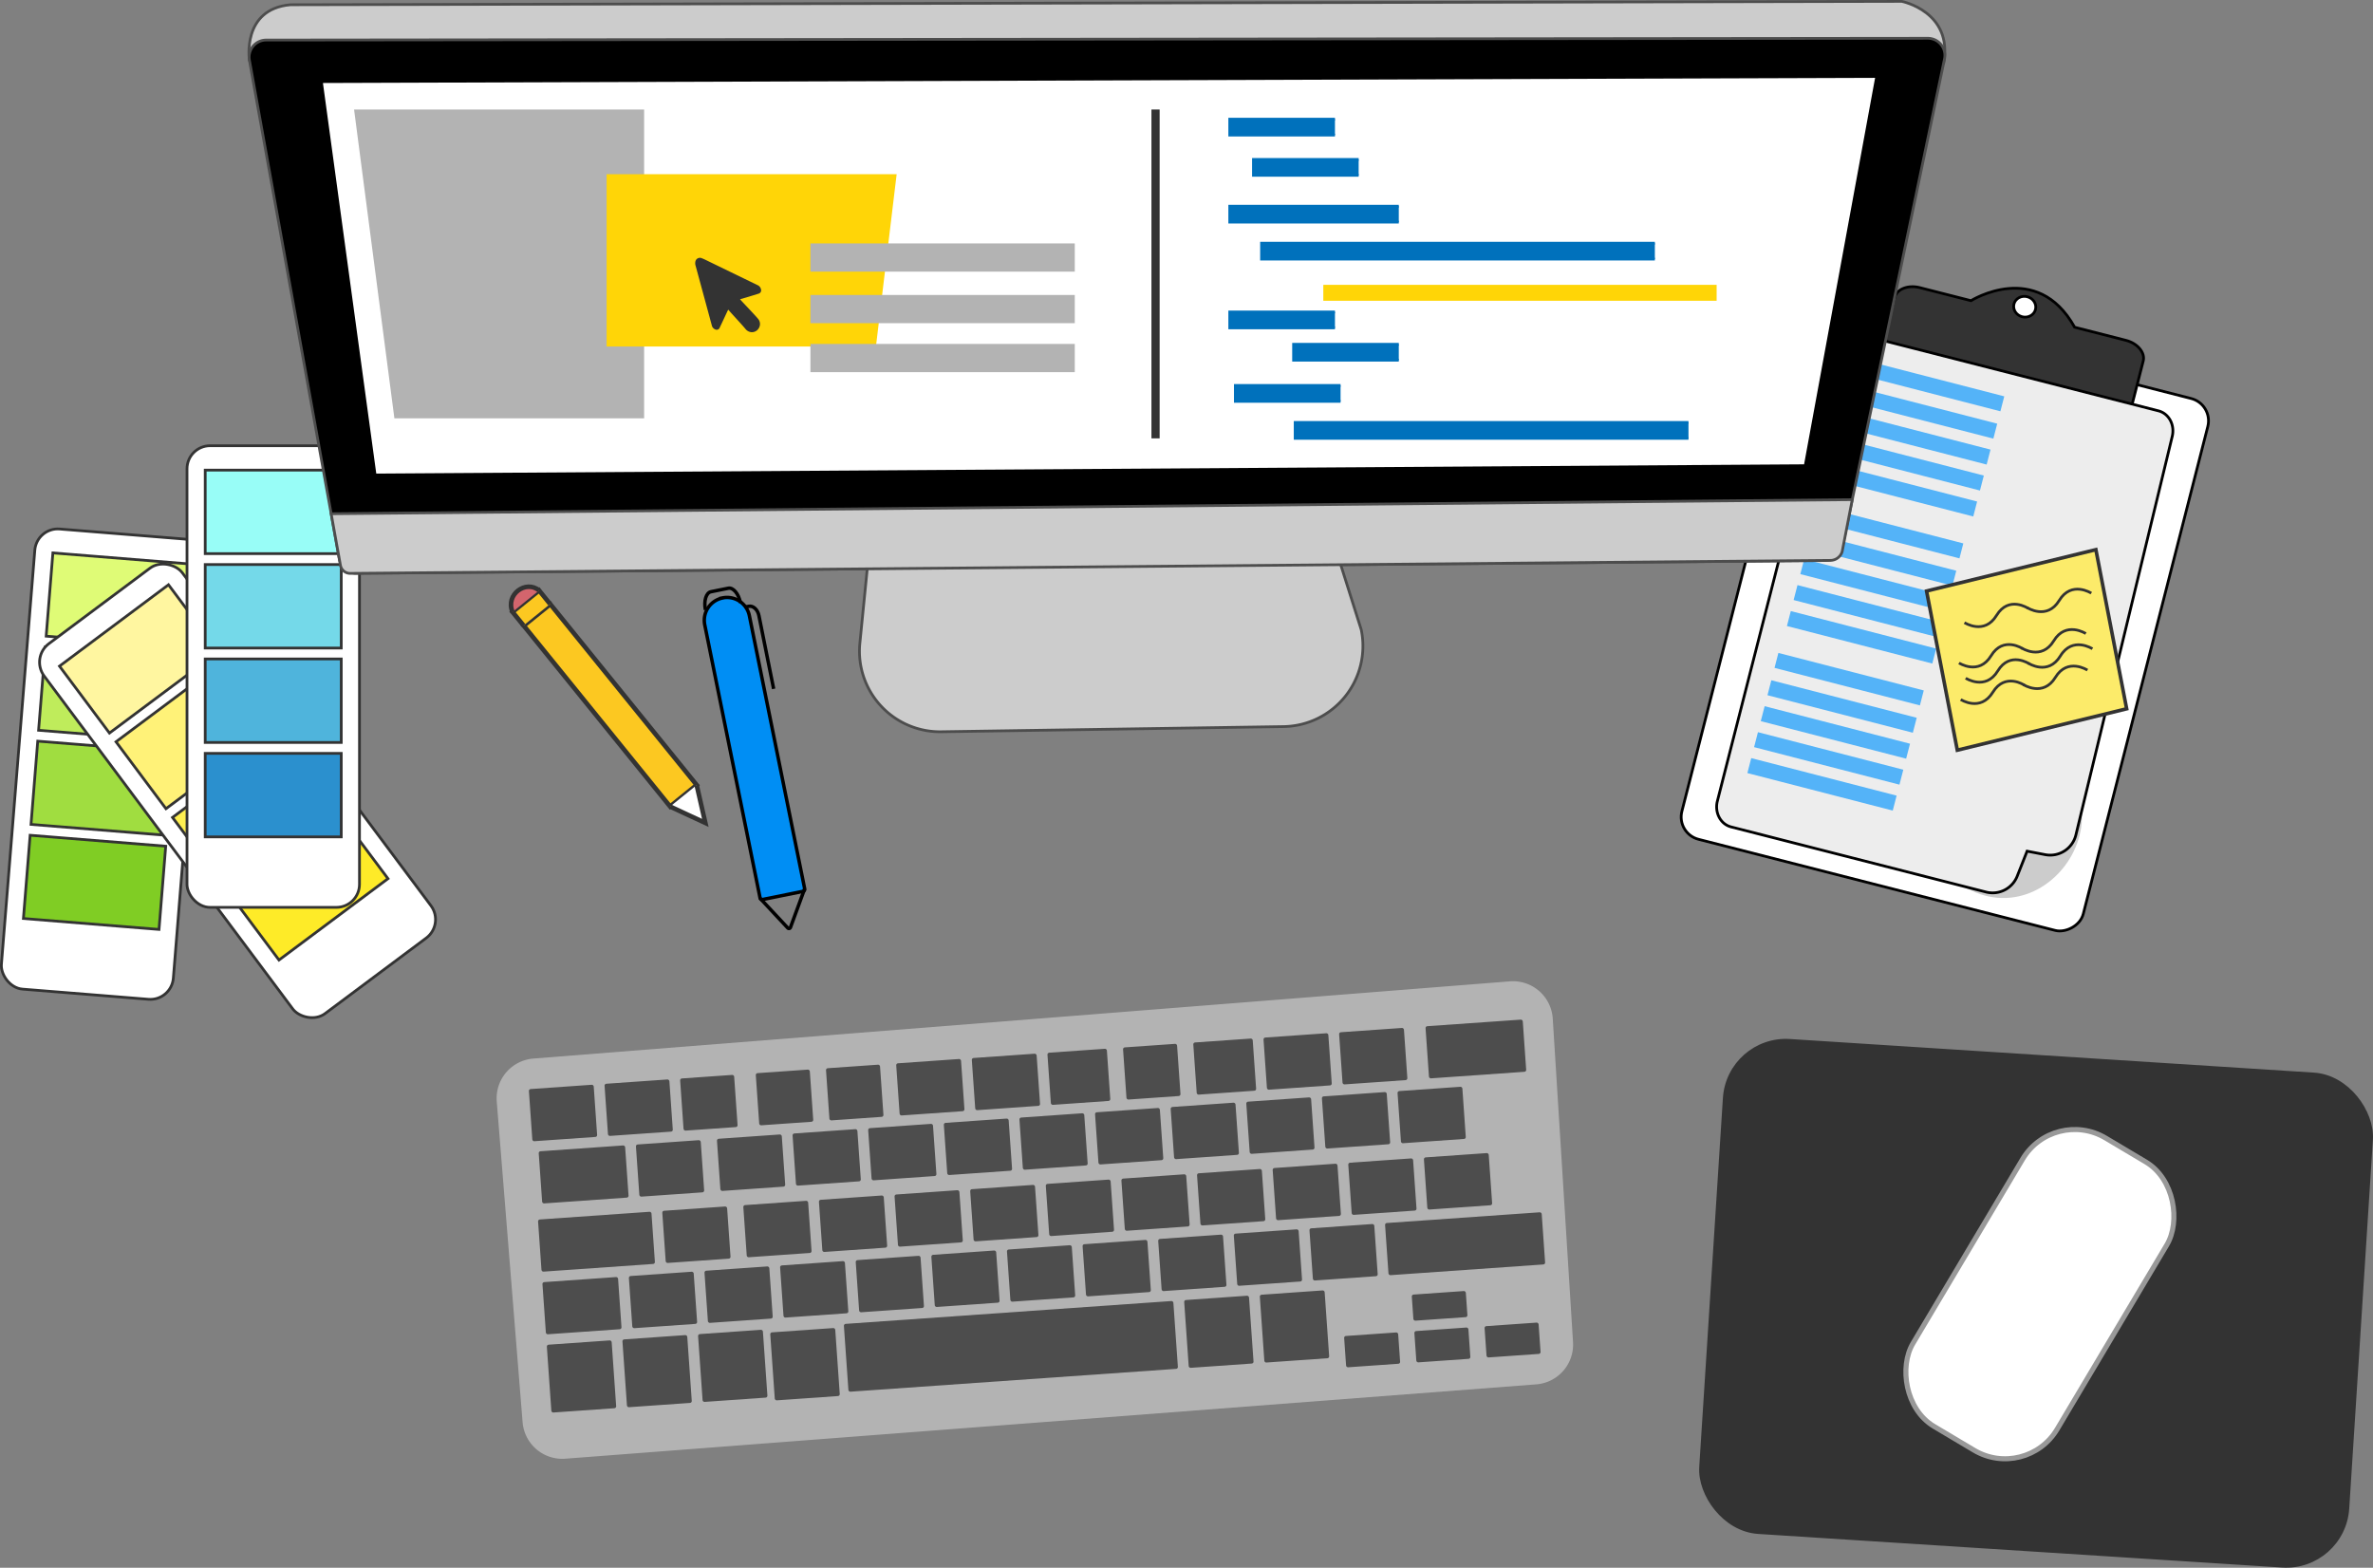 <svg xmlns="http://www.w3.org/2000/svg" viewBox="0 0 868.05 573.52"><rect x="0" y="0" width="868.05" height="573.52" fill="#808080" stroke="none"/><title>lpServices</title><g id="Layer_2" data-name="Layer 2"><g id="Layer_1-2" data-name="Layer 1"><rect x="6.53" y="195.11" width="63.09" height="168.87" rx="8.44" ry="8.44" transform="translate(22.59 -2.16) rotate(4.61)" style="fill:#fff;stroke:#333;stroke-miterlimit:10"/><rect x="18.04" y="204.22" width="49.76" height="30.55" transform="translate(17.78 -2.74) rotate(4.61)" style="fill:#dffb76;stroke:#333;stroke-miterlimit:10"/><rect x="15.26" y="238.65" width="49.76" height="30.55" transform="translate(20.54 -2.41) rotate(4.61)" style="fill:#bfec5b;stroke:#333;stroke-miterlimit:10"/><rect x="12.49" y="273.08" width="49.76" height="30.55" transform="translate(23.3 -2.07) rotate(4.61)" style="fill:#a0dd40;stroke:#333;stroke-miterlimit:10"/><rect x="9.71" y="307.51" width="49.76" height="30.55" transform="translate(26.06 -1.74) rotate(4.61)" style="fill:#80cd24;stroke:#333;stroke-miterlimit:10"/><rect x="626.58" y="387" width="236.41" height="179.58" rx="22.16" ry="22.16" transform="translate(32.06 -46.72) rotate(3.67)" style="fill:#333;stroke:#333;stroke-miterlimit:10;stroke-width:1.847px"/><rect x="715.45" y="412.08" width="61.38" height="122.75" rx="22.16" ry="22.16" transform="translate(347.17 -315.03) rotate(30.76)" style="fill:#fff;stroke:#999;stroke-miterlimit:10;stroke-width:1.847px"/><path d="M561.94,506.43l-355.1,27.19a14.57,14.57,0,0,1-15.67-13.32l-9.46-117.38a14.59,14.59,0,0,1,13.43-15.68L552.29,359A14.58,14.58,0,0,1,568,372.61L575.42,491A14.59,14.59,0,0,1,561.94,506.43Z" style="fill:#b3b3b3"/><rect x="194.07" y="397.59" width="23.77" height="19.13" rx="0.68" ry="0.68" transform="translate(-27.97 15.4) rotate(-4.01)" style="fill:#4d4d4d"/><rect x="221.74" y="395.65" width="23.77" height="19.13" rx="0.68" ry="0.68" transform="translate(-27.76 17.33) rotate(-4.01)" style="fill:#4d4d4d"/><rect x="249.4" y="393.85" width="19.81" height="19.13" rx="0.68" ry="0.68" transform="translate(-27.58 19.12) rotate(-4.01)" style="fill:#4d4d4d"/><rect x="277.07" y="391.91" width="19.81" height="19.13" rx="0.68" ry="0.68" transform="translate(-27.37 21.05) rotate(-4.01)" style="fill:#4d4d4d"/><rect x="302.75" y="390.11" width="19.81" height="19.13" rx="0.68" ry="0.68" transform="translate(-27.18 22.84) rotate(-4.01)" style="fill:#4d4d4d"/><rect x="328.43" y="388.17" width="23.77" height="19.13" rx="0.68" ry="0.68" transform="translate(-26.98 24.77) rotate(-4.01)" style="fill:#4d4d4d"/><rect x="356.09" y="386.23" width="23.77" height="19.13" rx="0.68" ry="0.68" transform="translate(-26.78 26.7) rotate(-4.01)" style="fill:#4d4d4d"/><rect x="383.76" y="384.36" width="21.79" height="19.13" rx="0.68" ry="0.68" transform="translate(-26.58 28.56) rotate(-4.01)" style="fill:#4d4d4d"/><rect x="411.42" y="382.49" width="19.81" height="19.13" rx="0.68" ry="0.68" transform="translate(-26.39 30.42) rotate(-4.01)" style="fill:#4d4d4d"/><rect x="437.11" y="380.62" width="21.79" height="19.13" rx="0.68" ry="0.68" transform="translate(-26.19 32.28) rotate(-4.01)" style="fill:#4d4d4d"/><rect x="462.79" y="378.75" width="23.77" height="19.13" rx="0.68" ry="0.68" transform="translate(-25.99 34.14) rotate(-4.01)" style="fill:#4d4d4d"/><rect x="490.45" y="376.81" width="23.77" height="19.13" rx="0.68" ry="0.68" transform="translate(-25.79 36.07) rotate(-4.01)" style="fill:#4d4d4d"/><rect x="233.22" y="417.86" width="23.77" height="19.13" rx="0.68" ry="0.68" transform="translate(-29.29 18.19) rotate(-4.01)" style="fill:#4d4d4d"/><rect x="262.86" y="415.78" width="23.77" height="19.13" rx="0.68" ry="0.68" transform="translate(-29.07 20.25) rotate(-4.01)" style="fill:#4d4d4d"/><rect x="290.52" y="413.84" width="23.77" height="19.13" rx="0.68" ry="0.68" transform="translate(-28.87 22.18) rotate(-4.01)" style="fill:#4d4d4d"/><rect x="318.18" y="411.9" width="23.77" height="19.13" rx="0.68" ry="0.68" transform="translate(-28.67 24.11) rotate(-4.01)" style="fill:#4d4d4d"/><rect x="345.85" y="409.96" width="23.77" height="19.13" rx="0.68" ry="0.68" transform="translate(-28.46 26.04) rotate(-4.01)" style="fill:#4d4d4d"/><rect x="373.51" y="408.02" width="23.77" height="19.13" rx="0.68" ry="0.68" transform="translate(-28.26 27.97) rotate(-4.01)" style="fill:#4d4d4d"/><rect x="401.17" y="406.09" width="23.77" height="19.13" rx="0.68" ry="0.68" transform="translate(-28.06 29.9) rotate(-4.01)" style="fill:#4d4d4d"/><rect x="428.83" y="404.15" width="23.77" height="19.13" rx="0.68" ry="0.68" transform="translate(-27.85 31.83) rotate(-4.01)" style="fill:#4d4d4d"/><rect x="456.49" y="402.21" width="23.77" height="19.13" rx="0.68" ry="0.68" transform="translate(-27.65 33.76) rotate(-4.01)" style="fill:#4d4d4d"/><rect x="484.16" y="400.27" width="23.77" height="19.13" rx="0.68" ry="0.68" transform="translate(-27.45 35.69) rotate(-4.01)" style="fill:#4d4d4d"/><rect x="511.82" y="398.33" width="23.77" height="19.13" rx="0.68" ry="0.68" transform="translate(-27.24 37.62) rotate(-4.01)" style="fill:#4d4d4d"/><rect x="242.86" y="442.12" width="23.77" height="19.13" rx="0.68" ry="0.68" transform="translate(-30.96 18.92) rotate(-4.01)" style="fill:#4d4d4d"/><rect x="272.5" y="440.04" width="23.77" height="19.13" rx="0.68" ry="0.68" transform="translate(-30.74 20.99) rotate(-4.01)" style="fill:#4d4d4d"/><rect x="300.16" y="438.1" width="23.77" height="19.13" rx="0.68" ry="0.68" transform="translate(-30.54 22.92) rotate(-4.01)" style="fill:#4d4d4d"/><rect x="327.83" y="436.16" width="23.77" height="19.13" rx="0.68" ry="0.68" transform="translate(-30.34 24.85) rotate(-4.01)" style="fill:#4d4d4d"/><rect x="355.49" y="434.22" width="23.77" height="19.13" rx="0.68" ry="0.68" transform="translate(-30.13 26.78) rotate(-4.01)" style="fill:#4d4d4d"/><rect x="383.15" y="432.28" width="23.77" height="19.13" rx="0.68" ry="0.68" transform="translate(-29.93 28.71) rotate(-4.01)" style="fill:#4d4d4d"/><rect x="410.81" y="430.34" width="23.77" height="19.13" rx="0.68" ry="0.68" transform="translate(-29.73 30.64) rotate(-4.01)" style="fill:#4d4d4d"/><rect x="438.47" y="428.4" width="23.77" height="19.13" rx="0.68" ry="0.68" transform="translate(-29.52 32.57) rotate(-4.01)" style="fill:#4d4d4d"/><rect x="466.14" y="426.47" width="23.77" height="19.13" rx="0.68" ry="0.68" transform="translate(-29.32 34.5) rotate(-4.01)" style="fill:#4d4d4d"/><rect x="493.8" y="424.53" width="23.77" height="19.13" rx="0.68" ry="0.68" transform="translate(-29.12 36.43) rotate(-4.01)" style="fill:#4d4d4d"/><rect x="521.46" y="422.59" width="23.77" height="19.13" rx="0.68" ry="0.68" transform="translate(-28.91 38.35) rotate(-4.01)" style="fill:#4d4d4d"/><rect x="230.64" y="465.99" width="23.77" height="19.13" rx="0.68" ry="0.68" transform="translate(-32.66 18.12) rotate(-4.01)" style="fill:#4d4d4d"/><rect x="258.3" y="464.05" width="23.77" height="19.13" rx="0.68" ry="0.68" transform="translate(-32.46 20.05) rotate(-4.01)" style="fill:#4d4d4d"/><rect x="285.96" y="462.11" width="23.77" height="19.13" rx="0.68" ry="0.68" transform="translate(-32.26 21.98) rotate(-4.01)" style="fill:#4d4d4d"/><rect x="313.62" y="460.17" width="23.77" height="19.13" rx="0.68" ry="0.68" transform="translate(-32.05 23.91) rotate(-4.01)" style="fill:#4d4d4d"/><rect x="341.29" y="458.23" width="23.77" height="19.13" rx="0.68" ry="0.68" transform="translate(-31.85 25.84) rotate(-4.01)" style="fill:#4d4d4d"/><rect x="368.95" y="456.29" width="23.77" height="19.13" rx="0.68" ry="0.68" transform="translate(-31.65 27.77) rotate(-4.01)" style="fill:#4d4d4d"/><rect x="396.61" y="454.35" width="23.77" height="19.13" rx="0.68" ry="0.68" transform="translate(-31.44 29.7) rotate(-4.01)" style="fill:#4d4d4d"/><rect x="424.27" y="452.42" width="23.77" height="19.13" rx="0.68" ry="0.68" transform="translate(-31.24 31.63) rotate(-4.01)" style="fill:#4d4d4d"/><rect x="451.93" y="450.48" width="23.77" height="19.13" rx="0.68" ry="0.68" transform="translate(-31.04 33.56) rotate(-4.01)" style="fill:#4d4d4d"/><rect x="479.6" y="448.54" width="23.77" height="19.13" rx="0.68" ry="0.68" transform="translate(-30.83 35.49) rotate(-4.01)" style="fill:#4d4d4d"/><rect x="197.65" y="420.07" width="31.69" height="19.13" rx="0.68" ry="0.68" transform="translate(-29.52 15.98) rotate(-4.01)" style="fill:#4d4d4d"/><rect x="197.4" y="444.68" width="41.59" height="19.13" rx="0.68" ry="0.68" transform="translate(-31.23 16.37) rotate(-4.01)" style="fill:#4d4d4d"/><rect x="199.02" y="468.07" width="27.73" height="19.13" rx="0.68" ry="0.68" transform="translate(-32.88 16.06) rotate(-4.01)" style="fill:#4d4d4d"/><rect x="522.05" y="374.18" width="35.65" height="19.13" rx="0.68" ry="0.68" transform="translate(-25.51 38.69) rotate(-4.01)" style="fill:#4d4d4d"/><rect x="200.83" y="491.1" width="23.77" height="24.87" rx="0.68" ry="0.68" transform="translate(-34.69 16.11) rotate(-4.01)" style="fill:#4d4d4d"/><rect x="228.49" y="489.16" width="23.77" height="24.87" rx="0.68" ry="0.68" transform="translate(-34.49 18.04) rotate(-4.01)" style="fill:#4d4d4d"/><rect x="256.16" y="487.22" width="23.77" height="24.87" rx="0.68" ry="0.68" transform="translate(-34.29 19.97) rotate(-4.01)" style="fill:#4d4d4d"/><rect x="281.84" y="485.42" width="23.77" height="24.87" rx="0.68" ry="0.68" transform="matrix(1, -0.07, 0.07, 1, -34.1, 21.76)" style="fill:#4d4d4d"/><rect x="309.38" y="480.09" width="120.82" height="24.87" rx="0.68" ry="0.68" transform="translate(-33.54 27.07) rotate(-4.01)" style="fill:#4d4d4d"/><rect x="433.98" y="474.76" width="23.77" height="24.87" rx="0.68" ry="0.68" transform="translate(-32.98 32.37) rotate(-4.01)" style="fill:#4d4d4d"/><rect x="461.64" y="472.82" width="23.77" height="24.87" rx="0.68" ry="0.68" transform="translate(-32.77 34.3) rotate(-4.01)" style="fill:#4d4d4d"/><rect x="507.22" y="445.42" width="57.44" height="19.13" rx="0.68" ry="0.68" transform="translate(-30.51 38.59) rotate(-4.01)" style="fill:#4d4d4d"/><rect x="516.71" y="472.92" width="19.81" height="9.57" rx="0.68" ry="0.68" transform="translate(-32.12 38) rotate(-4.01)" style="fill:#4d4d4d"/><rect x="492.02" y="488.07" width="19.81" height="11.48" rx="0.68" ry="0.68" transform="translate(-33.3 36.31) rotate(-4.01)" style="fill:#4d4d4d"/><rect x="517.71" y="486.27" width="19.81" height="11.48" rx="0.68" ry="0.68" transform="translate(-33.11 38.1) rotate(-4.01)" style="fill:#4d4d4d"/><rect x="543.4" y="484.47" width="19.81" height="11.48" rx="0.68" ry="0.68" transform="translate(-32.93 39.89) rotate(-4.01)" style="fill:#4d4d4d"/><rect x="55.33" y="204.9" width="63.09" height="168.87" rx="8.44" ry="8.44" transform="translate(-155.83 109.46) rotate(-36.75)" style="fill:#fff;stroke:#333;stroke-miterlimit:10"/><rect x="25.95" y="225.78" width="49.76" height="30.55" transform="translate(-134.12 78.31) rotate(-36.75)" style="fill:#fff6a0;stroke:#333;stroke-miterlimit:10"/><rect x="46.62" y="253.46" width="49.76" height="30.55" transform="translate(-146.57 96.17) rotate(-36.75)" style="fill:#fff278;stroke:#333;stroke-miterlimit:10"/><rect x="67.28" y="281.14" width="49.76" height="30.55" transform="translate(-159.02 114.03) rotate(-36.75)" style="fill:#feef50;stroke:#333;stroke-miterlimit:10"/><rect x="87.95" y="308.82" width="49.76" height="30.55" transform="translate(-171.47 131.9) rotate(-36.75)" style="fill:#feeb28;stroke:#333;stroke-miterlimit:10"/><rect x="68.41" y="163.06" width="63.09" height="168.87" rx="8.44" ry="8.44" style="fill:#fff;stroke:#333;stroke-miterlimit:10"/><rect x="75.07" y="171.98" width="49.76" height="30.55" style="fill:#98fdf7;stroke:#333;stroke-miterlimit:10"/><rect x="75.07" y="206.52" width="49.76" height="30.55" style="fill:#74d9e9;stroke:#333;stroke-miterlimit:10"/><rect x="75.07" y="241.06" width="49.76" height="30.55" style="fill:#4fb4dc;stroke:#333;stroke-miterlimit:10"/><rect x="75.07" y="275.6" width="49.76" height="30.55" style="fill:#2b90ce;stroke:#333;stroke-miterlimit:10"/><rect x="610.99" y="150.62" width="200.84" height="151.55" rx="8.43" ry="8.43" transform="translate(316 859.65) rotate(-75.67)" style="fill:#fff;stroke:#000;stroke-miterlimit:10"/><path d="M777.66,124.5l-18.75-4.79C745.06,94.88,721,110,721,110l-18.74-4.78c-4.27-1.09-8.4.52-9.19,3.59L689.17,124c-.78,3.07,2.07,6.47,6.34,7.56l75.43,19.27c4.26,1.09,8.39-.53,9.18-3.6L784,132.06C784.78,129,781.93,125.59,777.66,124.5Z" style="fill:#333;stroke:#000;stroke-miterlimit:10"/><ellipse cx="740.63" cy="112.2" rx="3.78" ry="4.06" transform="translate(448.63 802.03) rotate(-75.67)" style="fill:#fff;stroke:#000;stroke-miterlimit:10"/><path d="M760.71,305.62c-4.05,15.84-20.85,27.85-38,20.86-16.13-6.6-27.33-20.66-23.29-36.5s21-25.18,37.94-20.86S764.75,289.78,760.71,305.62Z" style="fill:#ccc"/><path d="M737.9,320.52a9.66,9.66,0,0,1-11.38,5.81l-93.33-23.84c-3.8-1-6-5.17-5-9.33l42.21-165.24c1.06-4.16,5-6.78,8.84-5.81l110.37,28.2c3.8,1,6,5.16,5,9.33L759.37,305.43a9.67,9.67,0,0,1-11.23,7.22l-6.62-1.28Z" style="fill:#ededed;stroke:#000;stroke-miterlimit:10"/><rect x="660.85" y="201.83" width="54.92" height="5.65" transform="translate(72.98 -165.5) rotate(14.47)" style="fill:#54b3f8"/><rect x="658.4" y="211.33" width="54.92" height="5.65" transform="translate(75.27 -164.59) rotate(14.47)" style="fill:#54b3f8"/><rect x="655.95" y="220.82" width="54.92" height="5.65" transform="translate(77.56 -163.68) rotate(14.47)" style="fill:#54b3f8"/><rect x="663.43" y="191.84" width="54.92" height="5.65" transform="translate(70.56 -166.46) rotate(14.47)" style="fill:#54b3f8"/><rect x="653.5" y="230.32" width="54.92" height="5.65" transform="translate(79.86 -162.76) rotate(14.47)" style="fill:#54b3f8"/><rect x="646.38" y="255.63" width="54.92" height="5.65" transform="translate(85.96 -160.18) rotate(14.47)" style="fill:#54b3f8"/><rect x="643.93" y="265.12" width="54.92" height="5.65" transform="translate(88.25 -159.27) rotate(14.47)" style="fill:#54b3f8"/><rect x="641.48" y="274.62" width="54.92" height="5.65" transform="translate(90.55 -158.35) rotate(14.47)" style="fill:#54b3f8"/><rect x="648.96" y="245.63" width="54.92" height="5.65" transform="translate(83.54 -161.14) rotate(14.47)" style="fill:#54b3f8"/><rect x="639.03" y="284.11" width="54.92" height="5.65" transform="translate(92.84 -157.44) rotate(14.47)" style="fill:#54b3f8"/><rect x="675.83" y="148.04" width="54.92" height="5.65" transform="translate(60.01 -170.95) rotate(14.47)" style="fill:#54b3f8"/><rect x="673.38" y="157.53" width="54.92" height="5.65" transform="translate(62.3 -170.04) rotate(14.47)" style="fill:#54b3f8"/><rect x="670.93" y="167.03" width="54.92" height="5.65" transform="translate(64.6 -169.13) rotate(14.47)" style="fill:#54b3f8"/><rect x="678.41" y="138.04" width="54.92" height="5.65" transform="translate(57.59 -171.91) rotate(14.47)" style="fill:#54b3f8"/><rect x="668.48" y="176.52" width="54.92" height="5.65" transform="translate(66.89 -168.21) rotate(14.47)" style="fill:#54b3f8"/><polygon points="766.68 201.07 777.94 259.29 715.99 274.43 704.74 216.21 766.68 201.07" style="fill:#fceb6a;stroke:#333;stroke-miterlimit:10;stroke-width:1.298px"/><path d="M763.59,245.15s-7.24-4.7-11.72,2.64-11.73,2.65-11.73,2.65" style="fill:none;stroke:#333;stroke-miterlimit:10"/><path d="M740.51,250.65s-7-4.74-11.54,2.6-11.72,2.65-11.72,2.65" style="fill:none;stroke:#333;stroke-miterlimit:10"/><path d="M765.41,237.34s-7.24-4.7-11.73,2.64S742,242.63,742,242.63" style="fill:none;stroke:#333;stroke-miterlimit:10"/><path d="M742.33,242.84s-7.06-4.74-11.54,2.6-11.73,2.65-11.73,2.65" style="fill:none;stroke:#333;stroke-miterlimit:10"/><path d="M763,231.78s-7.25-4.7-11.73,2.65-11.72,2.64-11.72,2.64" style="fill:none;stroke:#333;stroke-miterlimit:10"/><path d="M739.88,237.29s-7.06-4.74-11.54,2.6-11.73,2.64-11.73,2.64" style="fill:none;stroke:#333;stroke-miterlimit:10"/><path d="M765,217s-7.24-4.69-11.72,2.65-11.73,2.64-11.73,2.64" style="fill:none;stroke:#333;stroke-miterlimit:10"/><path d="M741.88,222.53s-7.06-4.74-11.54,2.6-11.73,2.64-11.73,2.64" style="fill:none;stroke:#333;stroke-miterlimit:10"/><rect x="216.96" y="215.5" width="12.5" height="85.11" transform="translate(559.07 318.16) rotate(141.01)" style="fill:#fcc821;stroke:#333;stroke-miterlimit:10;stroke-width:1.678px"/><polyline points="254.85 287.2 258.01 301.04 245.13 295.06" style="fill:#fff;stroke:#333;stroke-miterlimit:10;stroke-width:1.678px"/><polyline points="201.22 220.96 197.2 215.99 187.48 223.86 191.5 228.82" style="fill:#fcc821;stroke:#333;stroke-miterlimit:10;stroke-width:1.678px"/><path d="M197.2,216c-4.81-4-12.42,1.46-9.72,7.87" style="fill:#d4656d;stroke:#333;stroke-miterlimit:10;stroke-width:1.678px"/><path d="M275.31,217.63h0a8.34,8.34,0,0,1,8.34,8.34V327.9a.78.78,0,0,1-.78.78h-15.1a.78.78,0,0,1-.78-.78V226a8.34,8.34,0,0,1,8.34-8.34Z" transform="translate(-48.74 60.08) rotate(-11.45)" style="fill:#008ef4;stroke:#000;stroke-miterlimit:10;stroke-width:1.259px"/><path d="M258.05,223.12c-.67-3.31.25-6.28,2-6.65l6.35-1.28c1.8-.37,3.8,2,4.46,5.33" style="fill:none;stroke:#000;stroke-miterlimit:10;stroke-width:1.259px"/><path d="M272.43,222.1l1.48-.3c1.6-.32,3.26,1.2,3.7,3.39L283,252" style="fill:none;stroke:#000;stroke-miterlimit:10;stroke-width:1.259px"/><path d="M278,328.58l10.16,10.88a.59.59,0,0,0,1-.21l5.14-14" style="fill:none;stroke:#000;stroke-miterlimit:10;stroke-width:1.259px"/><path d="M91.23,22s-2.89-18.68,15-20.26L695.68.5S714.5,4.24,711,23.11Z" style="fill:#ccc;stroke:#4d4d4d;stroke-miterlimit:10"/><path d="M667.88,205.05l-537.54,4.67a6.24,6.24,0,0,1-6.2-5.14L91.23,22a6.25,6.25,0,0,1,6.15-7.35L705.19,14a6.25,6.25,0,0,1,6.12,7.53L673.94,200.08A6.23,6.23,0,0,1,667.88,205.05Z" style="stroke:#4d4d4d;stroke-miterlimit:10"/><path d="M469.62,265.8l-125.2,1.89a29.48,29.48,0,0,1-29.88-32.39l3.09-31.07,172.38,1,7.93,25.11A29.47,29.47,0,0,1,469.62,265.8Z" style="fill:#ccc;stroke:#4d4d4d;stroke-miterlimit:10"/><path d="M677.56,182.78l-556.42,5.15,3.39,18.83a3.62,3.62,0,0,0,3.6,3L669.59,205a4.51,4.51,0,0,0,4.28-3.21Z" style="fill:#ccc;stroke:#4d4d4d;stroke-miterlimit:10"/><polygon points="659.94 169.86 137.64 173.25 118.13 30.36 685.92 28.47 659.94 169.86" style="fill:#fff"/><polygon points="235.62 153.04 144.27 153.04 129.52 40.06 235.62 40.06 235.62 153.04" style="fill:#b3b3b3"/><polygon points="320.42 126.76 221.9 126.76 221.9 63.72 328 63.72 320.42 126.76" style="fill:#ffd507"/><rect x="296.46" y="107.91" width="96.7" height="10.32" style="fill:#b3b3b3"/><rect x="296.46" y="125.82" width="96.7" height="10.32" style="fill:#b3b3b3"/><rect x="296.46" y="89.05" width="96.7" height="10.32" style="fill:#b3b3b3"/><line x1="422.7" y1="40.06" x2="422.7" y2="160.36" style="fill:none;stroke:#333;stroke-miterlimit:10;stroke-width:3px"/><polyline points="488.33 49.42 449.84 49.42 449.84 43.59 488.33 43.59" style="fill:#0071bc;stroke:#0071bc;stroke-miterlimit:10"/><polyline points="605.35 94.79 461.47 94.79 461.47 88.96 605.35 88.96" style="fill:#0071bc;stroke:#0071bc;stroke-miterlimit:10"/><polyline points="511.68 81.26 449.84 81.26 449.84 75.43 511.68 75.43" style="fill:#0071bc;stroke:#0071bc;stroke-miterlimit:10"/><polyline points="497 64.14 458.51 64.14 458.51 58.32 497 58.32" style="fill:#0071bc;stroke:#0071bc;stroke-miterlimit:10"/><polyline points="627.95 110.03 484.07 110.03 484.07 104.2 627.95 104.2" style="fill:#ffd507"/><polyline points="488.33 119.95 449.84 119.95 449.84 114.12 488.33 114.12" style="fill:#0071bc;stroke:#0071bc;stroke-miterlimit:10"/><polyline points="511.68 131.77 473.19 131.77 473.19 125.94 511.68 125.94" style="fill:#0071bc;stroke:#0071bc;stroke-miterlimit:10"/><polyline points="490.38 146.83 451.89 146.83 451.89 141 490.38 141" style="fill:#0071bc;stroke:#0071bc;stroke-miterlimit:10"/><polyline points="617.65 160.36 473.77 160.36 473.77 154.53 617.65 154.53" style="fill:#0071bc;stroke:#0071bc;stroke-miterlimit:10"/><path d="M270.72,109.5c.56.67,5.75,6.07,6.61,7.17a2.85,2.85,0,0,1,.37,3.14,2.94,2.94,0,0,1-2.77,1.71,3.1,3.1,0,0,1-2.24-1.19c-1.26-1.54-4.7-5.18-6-6.72l-.29-.33c-.13.24-.25.43-.34.64-.93,2-1.84,3.93-2.77,5.9a1.19,1.19,0,0,1-1.7.67,2.06,2.06,0,0,1-1.21-1.47q-1.16-4.27-2.32-8.55-1.79-6.59-3.58-13.17a3.1,3.1,0,0,1-.06-1.81,1.68,1.68,0,0,1,2.35-1c.83.3,1.62.73,2.42,1.11l17.87,8.68a2.16,2.16,0,0,1,1.3,1.5,1.28,1.28,0,0,1-.93,1.67l-6,1.83C271.24,109.3,271,109.39,270.72,109.5Z" style="fill:#333"/></g></g></svg>